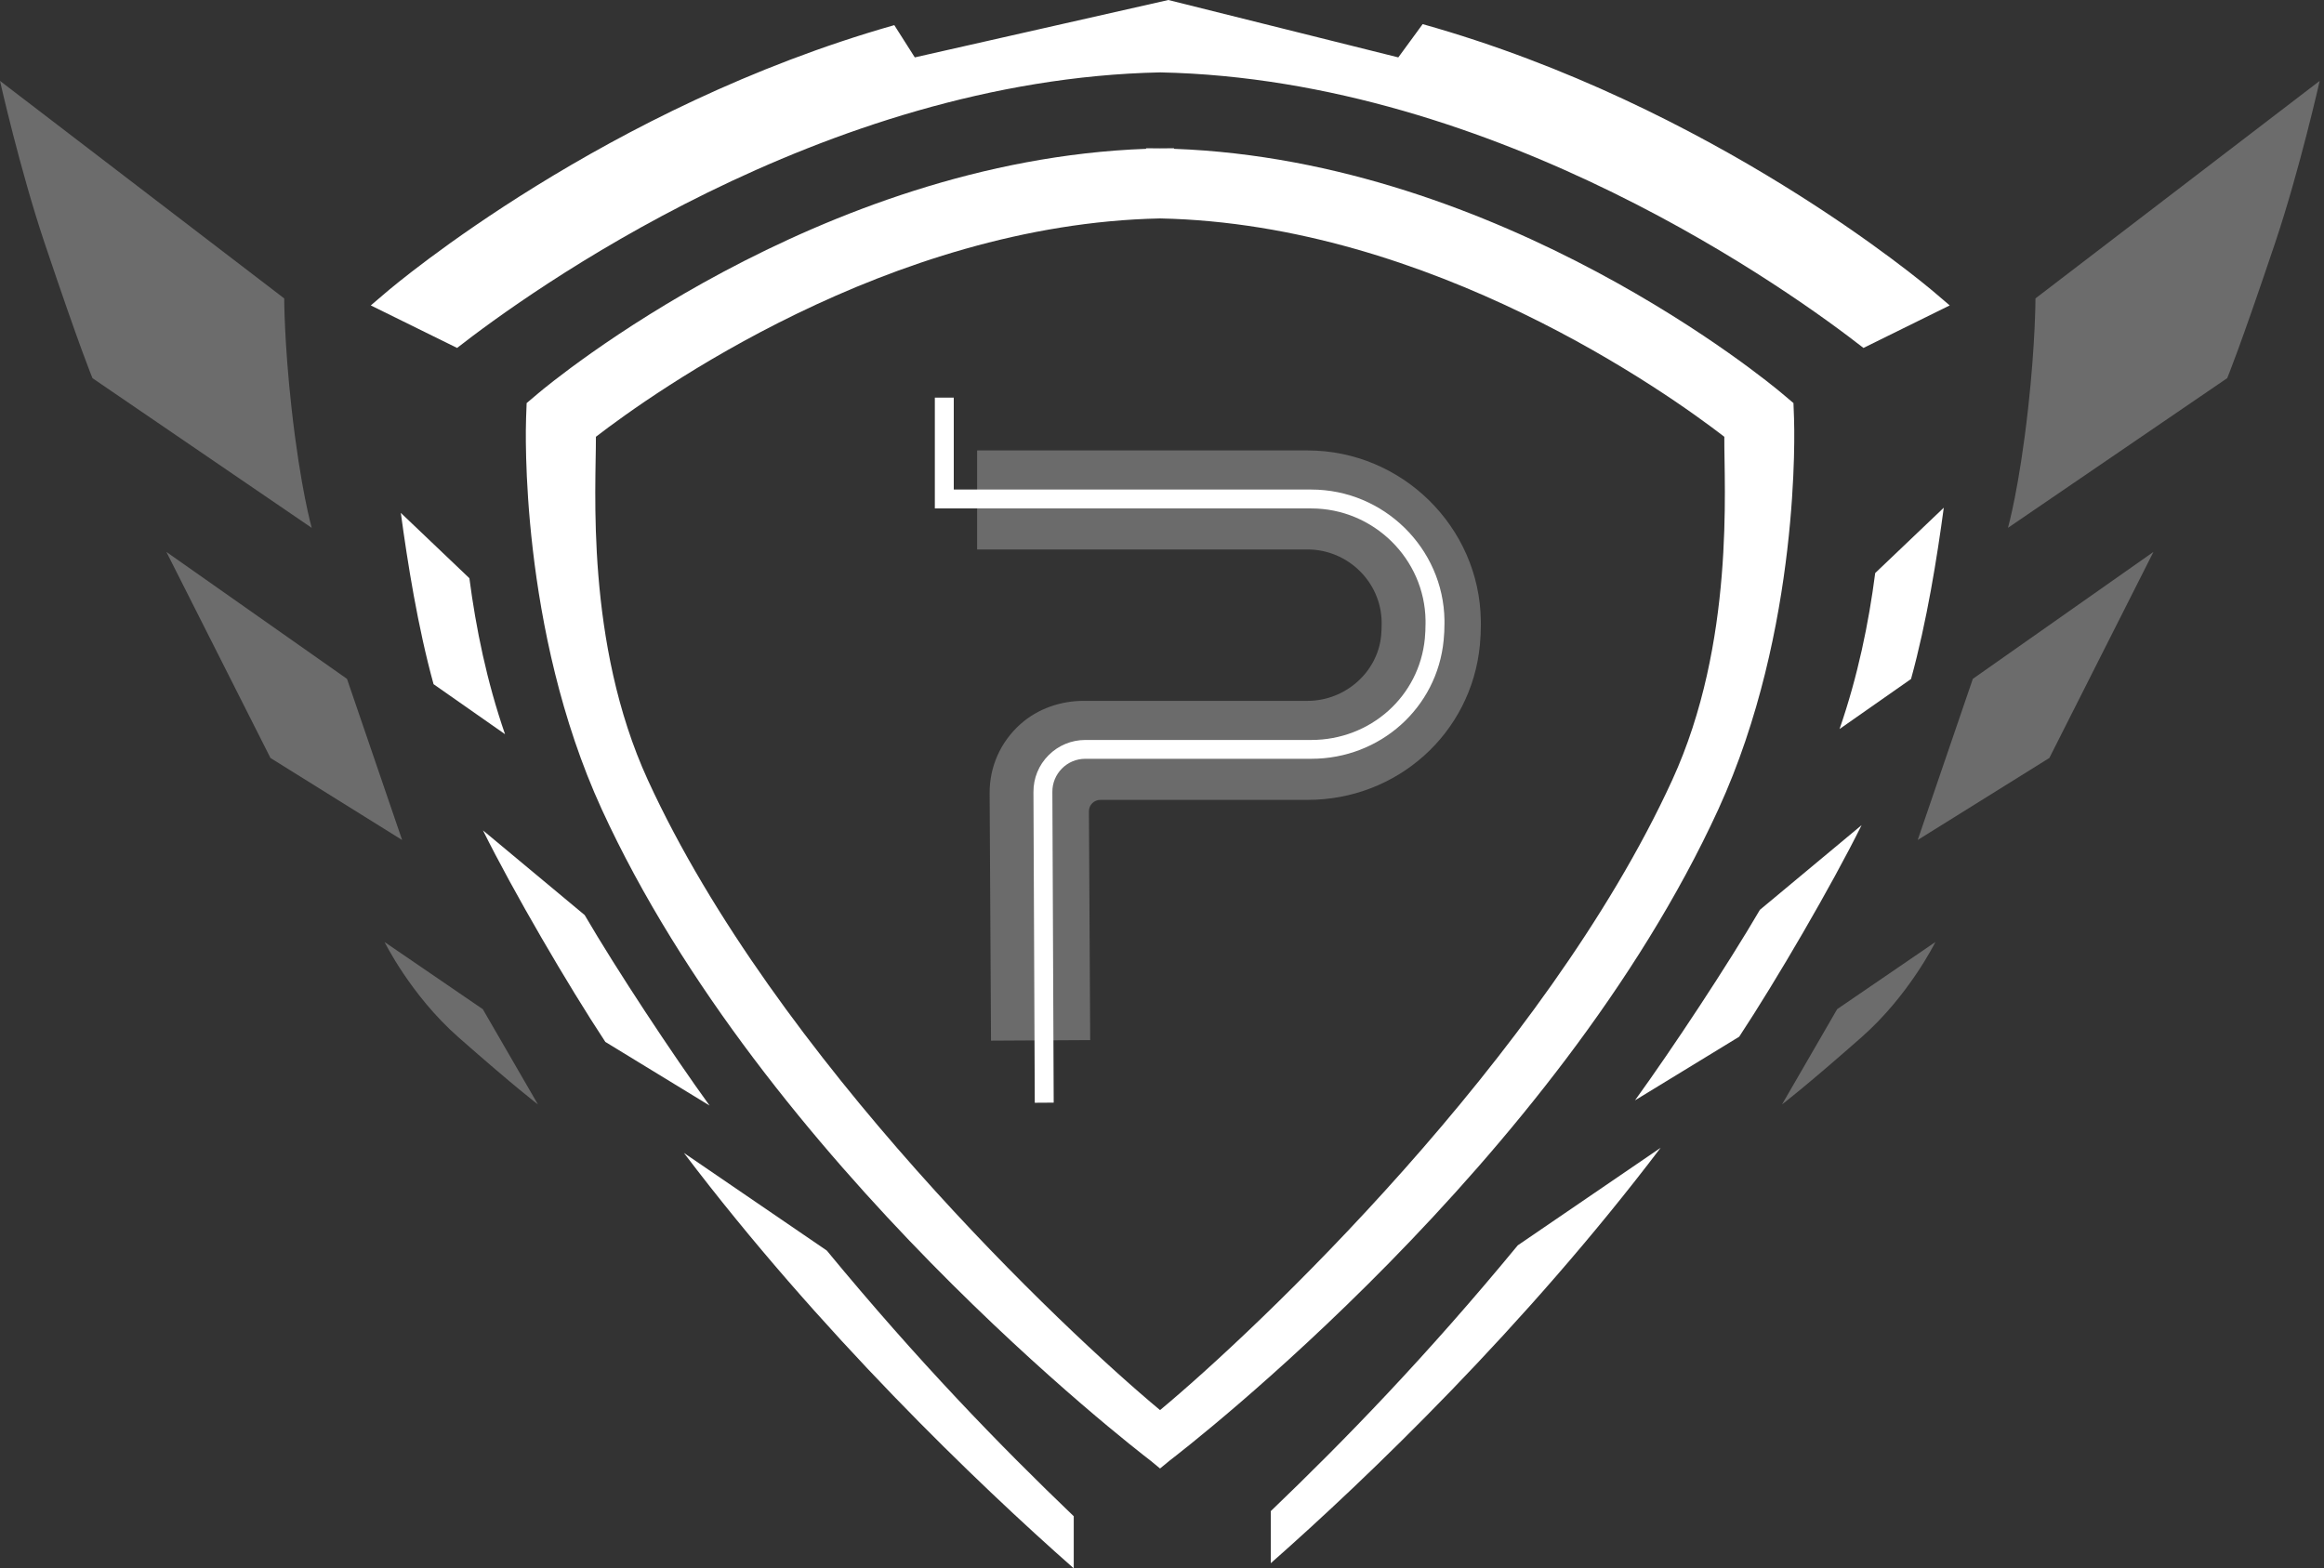 <?xml version="1.0" encoding="UTF-8"?> <svg xmlns="http://www.w3.org/2000/svg" width="483" height="326" viewBox="0 0 483 326" fill="none"><rect x="0" y="0" width="483" height="326" fill="#333333" stroke="none"/><path d="M307.763 129.011C307.501 109.5 291.334 93.629 271.745 93.629H203.078V114.214H271.745C280.123 114.214 287.033 120.984 287.151 129.286V129.784C287.151 130.57 287.112 131.355 287.046 132.115C286.312 139.723 279.586 145.681 271.745 145.681H225.237C220.425 145.681 215.692 147.305 212.099 150.5C207.943 154.206 205.648 159.365 205.674 164.878L205.963 216.315L226.575 216.197L226.312 168.649C226.299 167.327 227.374 166.266 228.686 166.266H271.745C290.403 166.266 305.796 152.438 307.566 134.092C307.698 132.691 307.776 131.237 307.776 129.784L307.763 129.011Z" fill="#6B6B6B"></path><path d="M215.058 229.223L214.783 164.626C214.77 161.745 215.884 159.022 217.93 156.979C219.975 154.936 222.689 153.81 225.574 153.81H272.527C284.826 153.81 294.975 144.748 296.129 132.714C296.221 131.693 296.273 130.645 296.273 129.584V128.982C296.103 116.136 285.443 105.686 272.527 105.686H194.289V82.652H198.223V101.758H272.527C287.58 101.758 299.997 113.949 300.207 128.93V129.584C300.207 130.763 300.154 131.941 300.036 133.081C298.686 147.131 286.846 157.725 272.514 157.725H225.561C223.725 157.725 221.994 158.445 220.709 159.742C219.424 161.038 218.703 162.767 218.716 164.6L218.992 229.197L215.058 229.223Z" fill="white"></path><path d="M372.856 86.993L372.738 83.785L370.286 81.716C367.887 79.699 312.28 33.422 243.993 30.934V30.816C243.967 30.816 243.941 30.816 243.901 30.816C242.957 30.816 242.026 30.829 241.095 30.842C240.164 30.829 239.22 30.816 238.289 30.816C238.263 30.816 238.224 30.816 238.198 30.816V30.934C169.911 33.422 114.291 79.699 111.904 81.716L109.452 83.785L109.334 86.993C109.269 88.761 107.892 130.756 125.055 168.207C158.74 241.67 235.864 301.133 239.128 303.621L241.095 305.245L243.062 303.621C246.327 301.12 323.451 241.67 357.135 168.207C374.299 130.756 372.922 88.761 372.856 86.993ZM347.537 162.157C321.078 219.893 260.737 276.79 241.095 293.106C221.441 276.79 161.113 219.893 134.653 162.157C121.555 133.598 123.902 101.031 123.849 90.79C135.414 81.873 184.688 46.556 241.108 45.404C297.529 46.556 346.816 81.873 358.368 90.79C358.289 101.044 360.623 133.611 347.537 162.157Z" fill="white"></path><path d="M0 16.815L59.069 62.031C59.069 62.031 59.069 71.171 60.59 84.829C62.452 101.565 64.786 109.723 64.786 109.723L19.222 78.609C19.222 78.609 16.731 72.717 9.231 50.403C4.143 35.226 0 16.815 0 16.815Z" fill="#6C6C6C"></path><path d="M72.116 141.11L83.575 174.606L56.213 157.557L34.58 114.724L72.116 141.11Z" fill="#6C6C6C"></path><path d="M100.343 209.772L111.802 229.572C111.802 229.572 107.148 226.062 95.256 215.586C85.358 206.865 79.93 195.813 79.93 195.813L100.343 209.772Z" fill="#6C6C6C"></path><path d="M482.104 16.809L423.035 62.026C423.035 62.026 423.035 71.166 421.514 84.824C419.652 101.559 417.318 109.717 417.318 109.717L462.882 78.604C462.882 78.604 465.373 72.711 472.873 50.397C477.961 35.221 482.104 16.809 482.104 16.809Z" fill="#6C6C6C"></path><path d="M410.017 141.106L398.559 174.603L425.921 157.553L447.554 114.72L410.017 141.106Z" fill="#6C6C6C"></path><path d="M381.822 209.764L370.363 229.564C370.363 229.564 375.018 226.054 386.909 215.578C396.808 206.857 402.236 195.805 402.236 195.805L381.822 209.764Z" fill="#6C6C6C"></path><path d="M405.211 63.484L402.156 60.878C399.796 58.861 355.976 21.947 295.674 5.015L290.613 11.929L242.821 0L190.124 11.929L185.863 5.225C125.942 22.248 82.463 58.861 80.116 60.878L77.061 63.484L94.998 72.323C109.407 61.061 170.823 16.5 241.142 15.046C311.461 16.5 372.89 61.075 387.287 72.323L405.211 63.484Z" fill="white"></path><path d="M171.826 259.936L142.141 239.652C170.305 276.829 203.032 308.256 223.159 326V315.171C207.805 300.452 190.851 283.009 171.826 259.936Z" fill="white"></path><path d="M121.512 190.204L100.377 172.604C106.618 185.215 118.063 204.831 125.812 216.577L147.471 229.803C139.631 218.96 128.172 201.609 121.512 190.204Z" fill="white"></path><path d="M97.554 120.189L83.303 106.61C84.692 116.876 86.829 130.338 90.107 142.215L104.962 152.612C101.173 141.665 98.905 130.56 97.554 120.189Z" fill="white"></path><path d="M264.111 314.101V324.931C284.238 307.187 316.965 275.746 345.13 238.583L315.444 258.854C296.419 281.94 279.465 299.382 264.111 314.101Z" fill="white"></path><path d="M382.318 151.536L397.173 141.139C400.451 129.262 402.601 115.8 403.977 105.534L389.726 119.113C388.389 129.484 386.107 140.589 382.318 151.536Z" fill="white"></path><path d="M339.801 228.72L361.46 215.494C369.195 203.761 380.641 184.145 386.895 171.521L365.76 189.121C359.1 200.527 347.641 217.89 339.801 228.72Z" fill="white"></path></svg> 